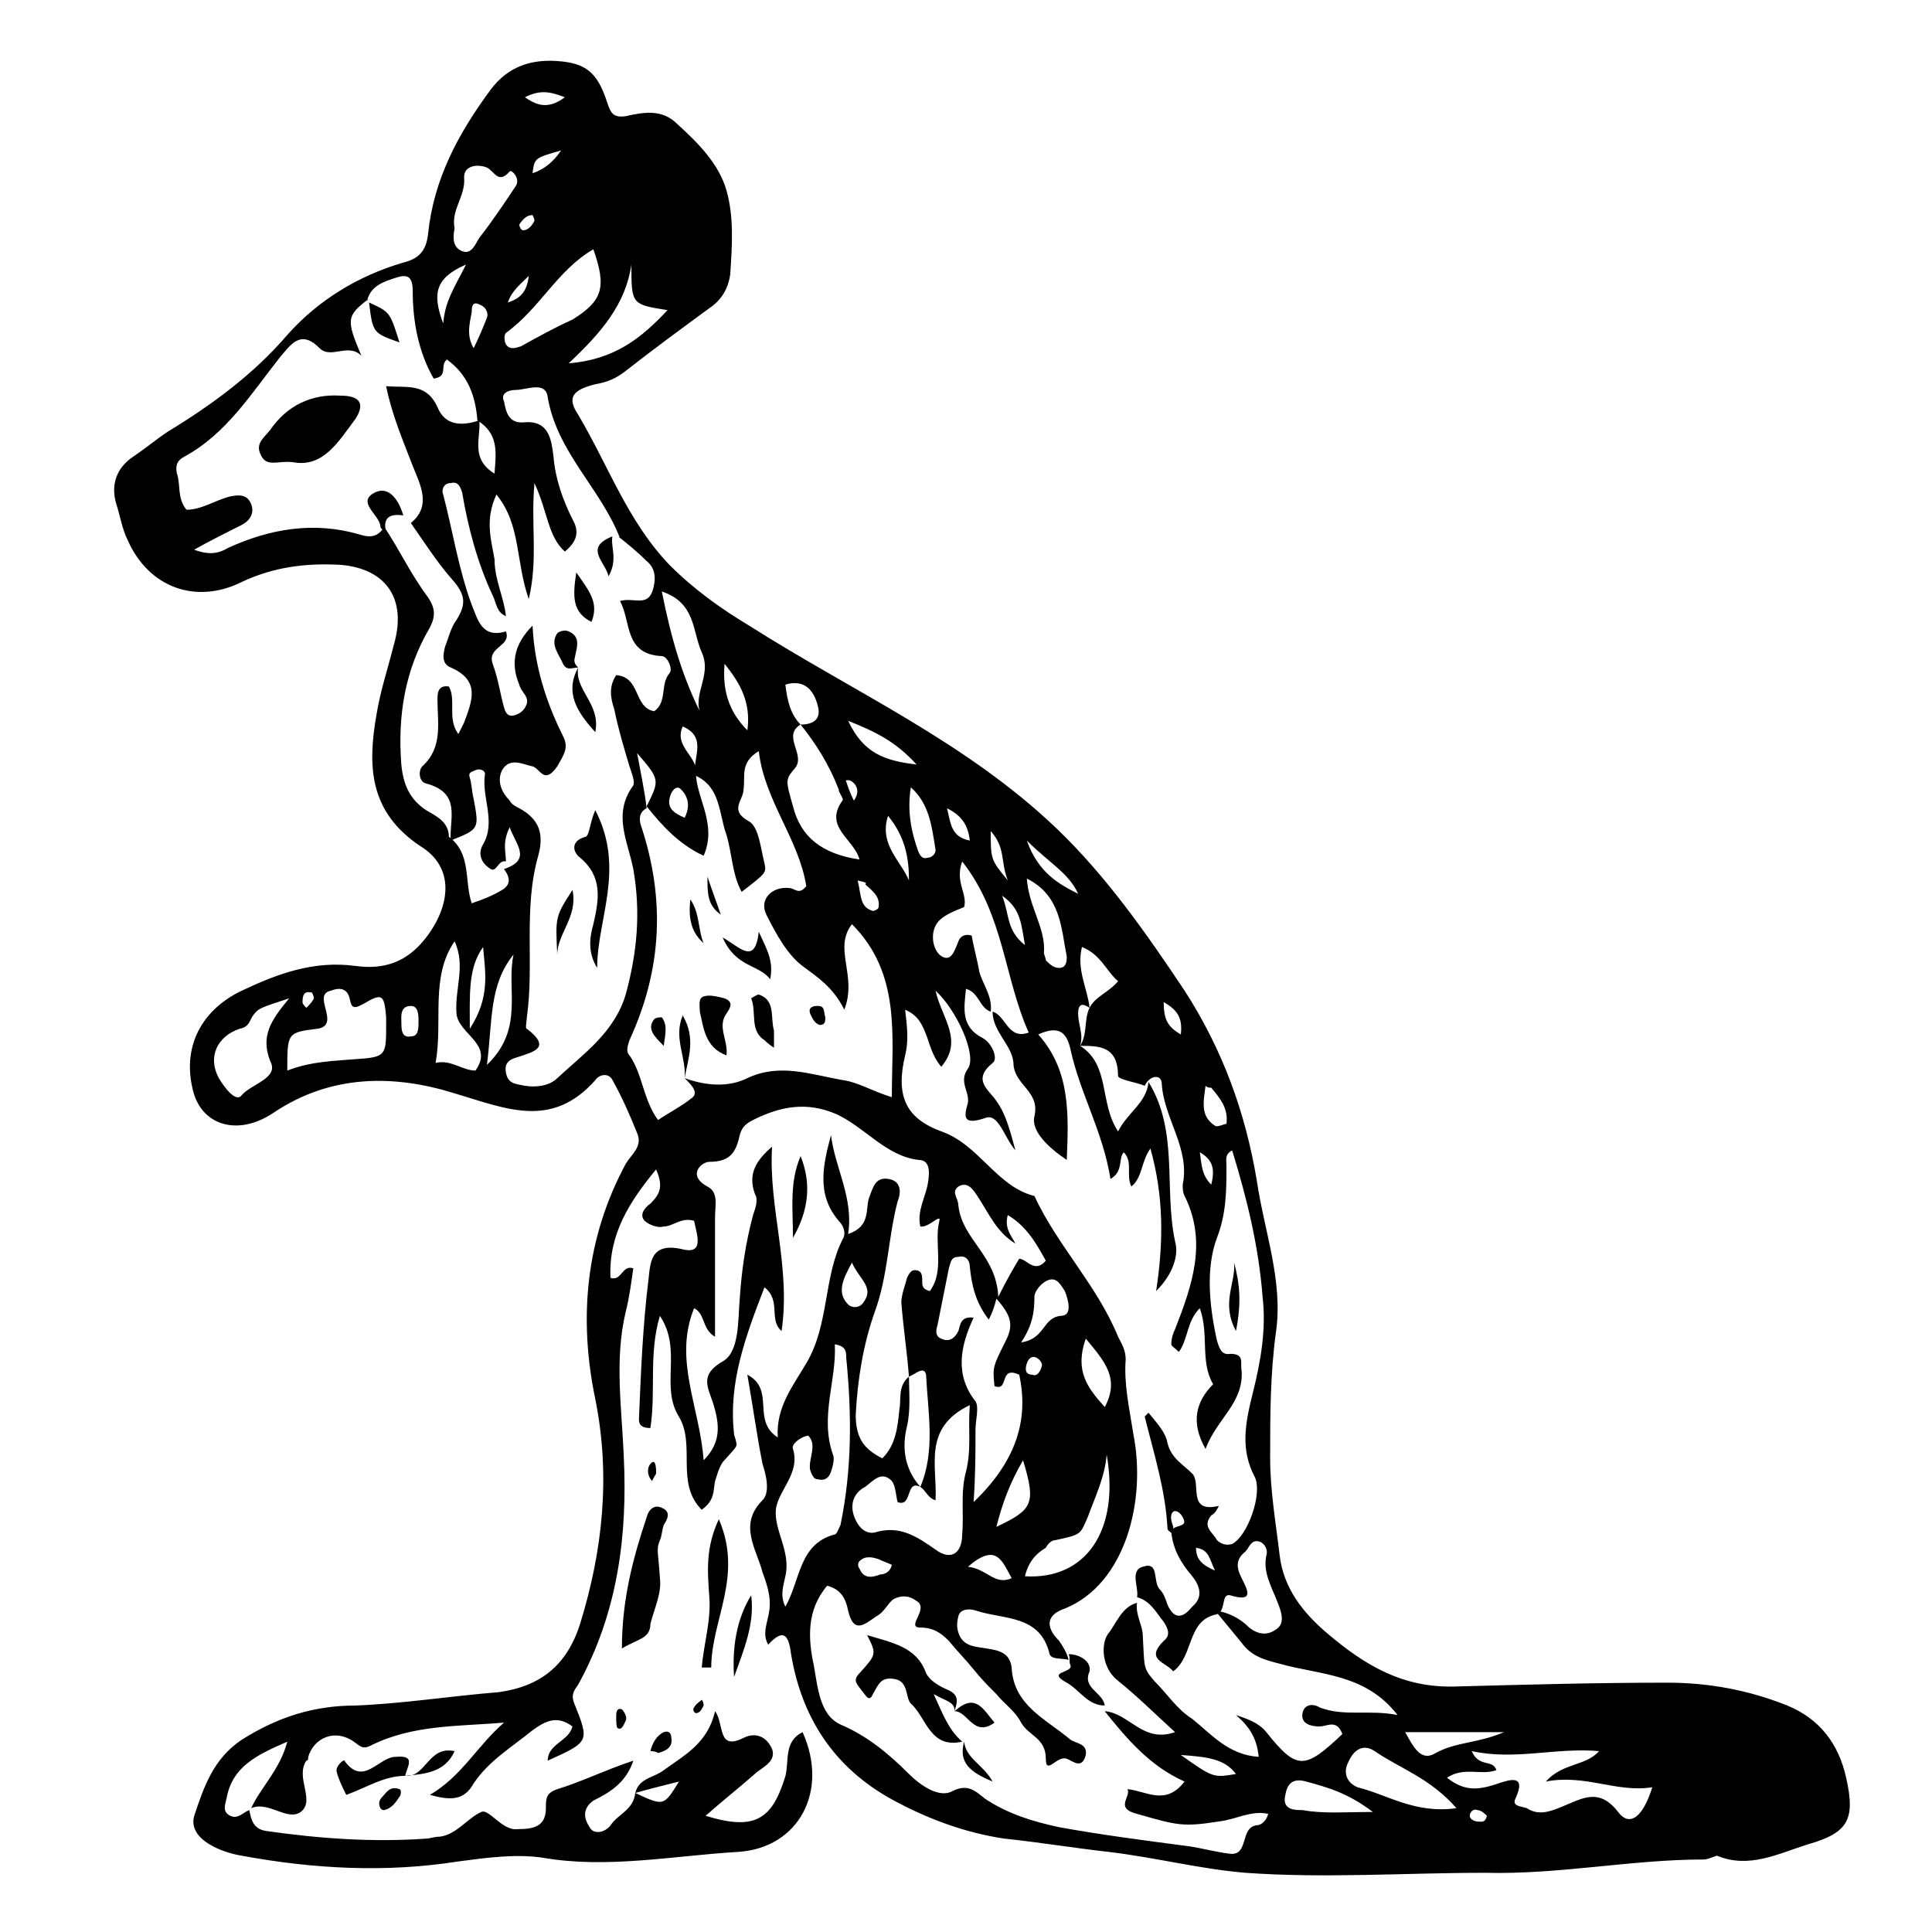 <?xml version="1.0" encoding="UTF-8"?>
<!-- Uploaded to: ICON Repo, www.svgrepo.com, Generator: ICON Repo Mixer Tools -->
<svg fill="#000000" width="800px" height="800px" version="1.1" viewBox="144 144 512 512" xmlns="http://www.w3.org/2000/svg">
 <g>
  <path d="m384.88 508.82c-0.504-6.551-1.512-13.098-2.016-19.648 0-2.016 1.008-4.535 1.512-6.551 0.504-1.008 1.008-2.016 2.016-2.016 2.016 0 2.016 1.512 2.016 3.023 0 1.008 0 2.016 2.016 2.519 4.031-5.543 1.008-12.594 2.519-18.641 0.504-2.016-3.023 2.016-5.039 1.512-1.008-4.031 1.512-8.062 2.016-11.586 0.504-3.023 0.504-6.047-2.519-6.047-8.566-1.008-14.105-8.566-21.664-12.09-8.062-3.527-15.113-2.016-22.168 1.512-2.016 1.008-3.023 2.016-3.527 4.031-1.008 4.535-2.519 7.055-8.062 7.055-2.016 0-6.047 3.527-0.504 6.551 3.023 1.512 2.016 5.039 2.016 8.062v31.738c-3.527-2.016-2.519-6.047-5.543-7.559-5.543 13.602 1.512 26.199 2.519 40.305 5.039-5.039 4.031-10.078 2.519-15.113-1.512-4.535-3.527-7.559 2.519-11.082 4.535-2.519 4.031-11.082 4.535-16.625 0.504-7.559 1.512-14.609 3.527-22.168 0.504-1.512 1.512-4.031 0.504-5.543-2.016-5.543 0.504-9.07 4.535-12.594-1.008 16.121 5.039 31.738 2.519 48.871-3.527-3.023 0-8.062-4.535-11.586-5.039 13.098-9.574 25.191-8.062 38.793 0 0.504 0.504 1.512 0.504 2.016 0.504 1.512 0 1.512-3.527 5.543-1.008 1.512-1.512 3.527-2.016 5.039-0.504 2.519 0 5.039-3.527 7.559-7.055-7.055-1.512-17.129-6.047-24.688-5.039-8.062 1.008-17.633-5.039-26.703-3.023 10.078-1.008 20.152-2.519 29.727-3.023 0-3.023-1.512-3.023-2.519 0.504-12.09 1.008-24.688 2.519-36.777 0.504-4.535 0.504-10.078 9.07-8.062 6.047 1.512 3.527-4.535 3.023-7.559-3.527-1.008-5.543 1.512-8.062 1.512-1.512 0.504-4.031-0.504-5.039-1.512-1.512-1.512 0-3.527 1.512-4.535 2.519-2.519 3.527-4.535 1.512-9.07-7.055 8.566-12.594 17.129-12.09 28.719 3.023 1.008 3.023-3.527 6.047-2.519-0.504 3.527-1.008 7.559-2.016 11.586-3.023 12.594-1.008 25.695-0.504 38.289 1.008 20.656-1.512 41.312-12.09 60.457-1.008 1.512-2.016 2.519-1.008 5.039 4.031 10.078 4.031 10.078-7.055 15.113 0-4.535 5.543-5.039 6.551-9.07-4.031-3.023-7.055-1.512-10.578 1.008-5.543 4.535-11.586 8.062-15.617 14.105-2.519 4.535-6.047 4.535-11.586 3.023 8.566-5.039 12.594-13.098 19.648-19.145-12.09 1.008-24.184 0.504-35.266 6.047-2.016 1.008-2.519 0.504-4.535-1.008-5.039-3.527-10.578-1.008-12.09 4.031 0 0.504 0 1.008-0.504 1.008-3.023 4.535 2.519 10.578-1.512 13.602-3.527 2.519-8.566-3.023-13.098-1.008 2.519-5.543 7.559-10.078 9.574-17.633-8.062 3.527-14.609 6.551-16.121 15.113-0.504 2.016-1.008 3.527 1.008 4.535 2.016 1.008 3.527-1.008 5.039-1.512 0.504 2.519 1.008 5.039 4.535 5.543 14.105 2.016 28.215 3.023 42.32 2.016 1.008 0 2.016-0.504 3.527-0.504 4.535-0.504 7.559-5.039 11.082-6.551 2.016-1.008 5.543 5.039 9.574 4.535 4.031 0 7.559-0.504 7.559-5.543 0-2.519 0-4.031 3.023-5.039 6.551-2.016 12.594-5.039 20.152-7.559-2.016 6.047-6.551 8.566-10.578 10.578-3.527 2.519-2.016 5.543-1.008 7.055 1.008 2.016 4.031 1.512 5.543-0.504 2.016-3.023 6.047-4.031 6.551-8.566 7.559 3.527 7.559 3.527 11.586-3.023-4.031 1.008-8.062 2.016-11.586 3.023 1.008-4.031 5.039-4.031 7.559-6.047 5.543-4.031 11.586-7.055 13.602-15.617 2.519 3.527 0.504 10.578 7.559 7.055 3.023-1.512 6.047-0.504 7.559 3.023 1.008 3.023-2.016 4.535-4.031 6.047-4.535 4.031-9.07 7.559-13.602 11.586 13.098 4.031 17.633 1.008 21.16-10.578 1.008-4.031-0.504-9.07 4.535-11.586 7.055 15.617-1.008 30.73-17.129 31.738-17.129 1.008-34.762 4.535-51.891 1.512-7.055-1.008-14.609 0-22.168 1.008-19.145 3.023-38.289 2.016-57.434-1.512-3.023-0.504-6.047-1.512-8.566-3.023-2.519-1.512-5.039-4.031-4.031-7.559 2.519-7.559 5.039-15.113 12.594-20.152 9.574-6.047 19.145-9.07 30.23-9.07 12.594-0.504 25.191-2.519 37.785-3.527 11.082-1.512 18.137-7.055 21.664-18.137 6.047-19.648 8.062-39.297 4.031-59.449-4.535-21.664-2.519-42.824 8.062-62.473 1.512-2.519 4.535-4.535 3.023-8.062-2.016-5.039-4.031-9.574-6.551-14.105-1.008-2.016-3.527-1.512-4.535 0-11.586 13.098-23.68 7.559-37.281 3.527-16.121-5.039-32.746-5.039-47.863 5.039-9.574 6.551-19.648 3.527-21.664-6.551-2.519-11.082 2.519-20.656 13.098-25.695 9.574-4.535 19.145-8.062 30.23-6.551 7.559 1.008 13.602-1.008 18.641-7.559 6.551-8.566 7.559-18.641-1.512-24.184-13.602-9.07-14.105-21.16-11.586-35.266 1.008-6.047 3.023-12.09 4.535-18.137 3.527-12.09-2.016-20.152-14.105-21.16-9.07-0.504-17.633 0.504-26.199 4.535-12.09 6.047-24.688 1.512-30.23-11.082-1.512-3.023-2.016-6.551-3.023-9.574-1.512-5.039 0-9.574 4.535-12.594 3.023-2.016 6.047-4.535 9.07-6.551 11.586-7.055 22.672-15.113 31.738-25.695 8.062-9.07 18.641-15.617 30.73-19.145 4.031-1.008 6.047-3.023 6.551-7.559 1.492-14.605 8.039-26.699 16.605-38.285 4.535-6.047 10.578-8.062 17.633-7.559 7.559 0.504 10.578 3.023 13.098 10.578 1.008 3.023 1.512 4.535 5.039 4.031 4.535-1.008 9.574-2.016 13.602 2.016 5.543 5.039 11.082 10.578 13.098 17.633 2.016 7.055 1.512 14.609 1.008 22.168-0.504 4.031-2.519 7.055-5.543 9.07-7.559 5.543-15.113 11.082-22.168 16.625-2.519 2.016-5.039 3.023-8.062 3.527-6.047 1.512-7.559 3.527-4.535 8.062 8.062 13.602 13.098 28.215 24.184 39.801 6.551 6.551 13.602 11.586 21.16 16.121 27.711 17.633 57.434 30.73 81.617 53.906 13.098 12.594 23.68 27.711 33.754 42.824 10.078 15.617 16.121 32.242 19.145 50.383 2.016 13.602 7.055 26.703 5.039 40.305-1.512 11.082-1.512 22.168-1.512 33.25 0 8.566 1.512 17.129 2.519 25.695 1.008 8.566 6.047 15.113 12.594 20.656 10.078 8.566 20.152 14.609 34.258 14.105 18.641-0.504 37.281-1.008 55.922-1.008 11.082 0 21.664 2.016 31.738 6.047 8.566 3.527 13.602 10.078 15.617 19.145 2.519 11.082 0.504 14.609-10.078 17.633-8.062 2.519-15.617 6.551-24.184 3.023-1.496 0.504-2.504 1.008-3.512 1.008-19.145 0-38.289 4.031-57.938 3.527-21.16 0-42.32 1.512-63.48 0-12.09-1.008-23.68-4.031-36.273-5.543-9.07-1.008-18.137-2.519-27.711-3.527-10.078-1.512-19.648-5.039-28.215-9.574-15.617-8.062-25.191-21.16-28.215-39.297-0.504-4.031-1.512-7.559-6.047-2.519-1.512-2.519-0.504-5.039 0-7.559 1.008-4.031 0-7.559-1.512-11.586-1.512-6.047-6.551-12.594 0-19.145 2.016-2.016 1.008-6.551 0-9.574-1.512-7.559-2.519-15.113-4.031-23.68 7.559 4.031 1.008 12.09 8.062 16.625-0.504-8.062 4.031-13.602 7.559-19.648 6.047-10.078 4.535-22.672 9.574-32.746 1.008-1.512 0.504-3.527-1.008-5.039-6.047-7.055-4.031-15.113-2.016-22.672 1.008 8.566 6.047 16.625 4.535 26.199 6.047-2.016 4.535-6.551 5.543-9.574 1.008-2.519 1.512-5.543 5.039-5.039 3.527 0.504 3.527 3.527 2.519 6.047-2.519 9.574-2.519 19.648-6.047 29.223-3.023 8.566-4.535 17.633-5.039 27.207 0 6.047 2.016 9.07 7.055 11.586 3.527-3.527 4.031-8.062 4.535-13.098 0.5-2.516-0.504-6.043 2.516-8.562 0 4.031 0.504 8.566-0.504 13.098-1.512 6.047-0.504 11.586 3.527 16.121-4.031-2.016-2.016 5.543-6.047 4.031-0.504-2.016-0.504-5.039-2.016-6.047-2.519-2.016-4.535 0.504-6.551 2.016-3.023 1.512-4.031 4.535-3.023 7.559 1.008 3.023 3.023 5.039 5.543 4.535 6.551-2.016 11.082 1.008 16.121 4.535 4.031 3.023 7.055 1.008 7.055-4.031 0.504-5.543-0.504-11.082 1.008-16.625 1.512-6.047 0.504-11.082 1.008-17.633-12.594 6.047-8.566 16.121-9.07 25.191-2.016-0.504-2.519-2.519-4.031-3.527 4.031-9.574 2.016-19.648 1.512-29.727-0.5-2.519-3.019 0-4.531 0.504zm47.863-97.738c1.512-3.023 5.039-4.031 7.559-7.055-3.023-2.519-4.535-7.055-9.574-9.07-1.512 6.051 1.512 11.086 2.016 16.125-1.512-1.008-3.023-1.512-3.023 1.512s1.512 5.543 0.504 8.566c8.062 5.039 5.039 15.113 10.078 22.672 2.519-5.039 7.559-7.559 8.062-13.098 8.062 13.098 4.031 28.215 7.055 42.32 1.008 3.527-0.504 8.566-5.039 13.098 2.016-13.098 2.016-25.191-1.512-37.785-2.519 3.527-2.016 7.559-5.039 10.078-1.512-3.023 0.504-6.551-2.016-9.07-1.512 1.512 0 5.039-3.527 7.055-2.016-12.594-8.062-22.672-10.578-34.258-1.008-4.535-3.023-6.551-8.566-4.031 8.566 9.574 8.062 21.16 7.559 33.25-4.535-3.023-9.574-7.559-8.566-11.586 1.512-6.551-5.039-8.062-5.543-13.602 0-5.039-5.543-8.566-5.543-14.105 3.527 1.008 4.031 7.559 9.574 5.543-6.551-14.609-6.551-31.234-17.633-45.344-2.016 5.543 1.512 8.566 0.504 12.09-2.519 1.008-5.039 2.016-6.551 3.527-2.519 2.519-2.016 7.055 0 9.07 3.023 2.519 4.031-1.008 5.039-3.527 0.504-1.512 2.016-2.016 3.527-1.512 0.504 3.023 1.512 6.551 2.016 9.574 1.008 3.527 3.527 6.551 3.023 10.578-3.023-1.008-3.023-5.039-6.551-6.047-0.504 5.039-1.512 10.078 4.535 13.098 2.519 1.512 4.031 5.543 2.519 6.551-5.543 4.535-1.008 7.055 1.008 10.078 2.519 3.527 3.527 7.559 5.039 13.098-3.027-3.535-4.539-10.082-8.066-8.57-6.047 2.016-5.543-0.504-4.535-4.031 0.504-3.023-2.519-5.543 0-9.07s-3.023-15.617-8.566-20.656c1.512 7.055 7.559 13.098 1.512 20.152-2.519-3.023-3.023-6.047-4.031-8.566-1.008-2.519-2.016-5.039-5.543-6.551 0.504 4.535 1.008 8.062 0 12.09-2.519 10.578 0 16.625 9.574 20.152 10.078 3.527 14.609 14.609 24.688 17.129 6.047 13.098 16.625 23.68 22.168 37.281 1.008 2.016 2.016 3.527 2.016 6.047-0.504 6.551 1.008 13.098 2.016 19.648 3.527 17.633-2.016 39.801-18.137 46.352-4.535 1.512-5.543 4.535-1.512 8.566 1.008 1.512 2.016 3.023 2.519 5.039-1.512-0.504-4.535 0-5.039-1.512-2.519-10.578-12.09-9.07-19.648-11.586-1.512-0.504-4.031-0.504-4.535 1.512-0.504 2.016-0.504 3.527 0.504 5.543 1.512 2.519 4.031 2.519 7.055 3.023 3.023 0.504 6.047 1.008 6.551 5.039 0.504 10.078 9.07 13.602 15.617 19.145 1.512 1.008 4.535 1.008 4.031 4.031-1.008 4.031-3.527 1.512-5.039 1.008-2.519-1.008-5.543 4.535-5.543 0 0-5.543-4.535-6.047-6.551-9.574-1.512-3.023-4.535-5.039-6.551-7.559-2.016-2.016-4.031-4.031-6.047-6.551-2.016-2.519-4.535-5.039-6.551-7.559-2.016-2.016-4.031-3.527-7.559-3.527-4.031 0 2.519-5.039-1.008-7.055-2.016-1.512-4.031-1.512-6.047-0.504-1.512 1.008-2.519 3.527-4.535 4.535-3.023 2.016-6.047 5.039-7.559-1.512-0.504-2.519-1.512-5.543-5.543-6.551-5.543 6.551-5.039 14.105-3.527 21.16 1.008 5.543 1.512 13.098 7.055 15.617 7.055 3.023 12.594 7.559 18.137 13.098 3.023 3.023 8.062 6.551 11.586 4.535 4.031-2.016 6.047 0 8.566 2.016 6.047 4.031 12.594 6.047 19.648 7.559 11.082 2.016 22.672 3.527 34.258 5.039 3.527 0.504 7.055 1.512 11.082 2.016 5.039 0.504 2.519-7.055 7.055-7.559 1.008 0 2.519-1.008 3.023-3.023-4.535-1.008-8.566 1.512-13.098 2.016-9.574 1.512-11.082 1.008-21.664-2.016-6.047-1.512-1.512-4.535-2.519-6.551 5.039 0.504 10.078 4.535 15.113-2.016-9.07-4.031-15.113-11.082-21.16-18.641 6.551 0.504 10.078 8.566 18.641 5.543-5.543-5.039-10.078-9.574-15.113-13.602-4.535-3.527-4.535-10.078-2.519-12.594 2.016-2.519 3.527-7.055 7.559-8.062-0.504 3.023 1.512 6.047 1.512 8.566 0.504 8.566 0 8.566 3.023 12.09 3.527 3.527 6.047 7.559 10.078 10.078 5.039 4.031 9.574 9.574 17.633 10.078-0.504-5.039-2.519-8.062-6.047-11.082 3.023 1.008 6.047 2.016 8.062 4.535 8.062 10.078 10.078 10.078 20.152 0.504-1.5-4.031-4.019-2.016-6.035-2.016s-5.039-0.504-4.535-3.527c0.504-2.519 3.023-2.519 4.535-1.512 6.551 2.519 13.098 0.504 20.656 2.016-8.566-11.082-20.656-10.578-31.234-13.602-4.031-1.008-7.559-2.016-10.078-5.543-2.519-3.023-4.535-5.543-7.055-8.566 3.527 0.504 6.551 2.016 9.07 4.535 2.519 2.016 5.039 2.016 7.055 0.504 2.519-1.512 1.512-4.535 0.504-7.055-1.512-4.031-4.031-8.062-3.023-12.594 0.504-1.512-0.504-3.023-1.512-3.527-2.519-1.008-3.023 1.512-4.031 2.519-2.519 2.016-2.519 4.031-1.008 7.055 1.512 3.023 3.527 6.551-3.023 4.535-2.519-0.504-1.008 4.031-3.527 5.039-8.062 1.512-6.047 11.082-11.586 15.113-2.016-2.519-7.559-3.023-2.519-8.062 2.016-1.512 1.008-3.527 0-5.039-2.016-2.519-3.527-5.543-7.055-6.551 0.504-2.519-2.016-7.055 1.512-8.062 4.535-1.512 2.519 4.031 4.535 6.047 1.008 1.008 1.512 2.519 2.016 4.031 2.016 4.535 4.535 3.023 6.551 0.504 3.023-2.519 2.016-5.543 0-8.062-3.023-3.527-5.039-7.055-5.543-11.586 0-0.504 0-0.504 0.504-1.008 1.008-1.008 4.031-0.504 2.519-3.023-0.504-1.008-1.512-2.016-2.519-1.512-1.008 1.008-0.504 2.519 0 4.031v2.016c-0.504-0.504-1.512-1.008-1.512-1.512-0.504-10.078-3.527-19.648-6.047-29.727 0 0 0.504-0.504 1.008-1.008 2.016 2.519 4.535 5.039 5.039 8.062 1.008 4.031 4.031 5.543 6.551 8.062s-1.512 10.578 7.055 8.566c-0.504 1.008-1.008 2.016-2.016 2.519-2.519 3.023 0.504 4.535 1.512 6.551 1.008 1.008 2.519 1.512 4.031 1.008 4.031-2.016 8.062-13.098 6.047-17.633-4.031-7.559-2.519-14.609-0.504-22.672s3.527-16.625 2.519-25.191c-1.008-13.098-4.031-25.695-8.062-38.793-2.016 1.008-1.512 2.519-1.512 4.031 0 6.551 0 12.594-2.519 19.145-3.023 8.062-2.016 18.137 0 27.207 0.504 1.512 1.008 4.031 3.527 3.527 4.031 0 2.519 2.519 3.023 4.535 0.504 8.566-6.551 12.594-9.574 20.656-4.031-7.059-2.519-12.602 2.012-17.137-3.527-6.047-1.008-13.098-3.527-20.152-3.527 3.527-3.023 8.062-5.543 11.586-1.008-1.008-2.016-1.512-2.016-2.016 0-1.512 0.504-3.023 1.008-4.031 4.535-11.586 8.566-23.176 2.519-35.266-0.504-1.008-0.504-2.016-0.504-3.023 2.016-9.574-5.039-17.633-5.543-26.703 0-2.519-3.023-2.519-4.535 0.504-2.519-1.008-6.551-1.512-7.055-2.519 0.008-8.055-5.031-8.055-10.07-8.055 2.016-3.023 1.008-7.055 2.519-10.078zm-19.648 62.473c-5.039-3.023-7.055-8.062-10.078-12.594-1.008-1.512-2.519-4.031-5.039-2.519-2.016 1.512 0 3.023 0 5.039 1.008 9.07 10.078 13.098 10.578 24.184 2.519-5.039 4.031-7.559 5.543-10.078 2.016 0 4.031 4.031 7.055 0.504-2.519-4.535-5.039-9.07-10.078-12.09-1.004 3.523 1.012 5.539 2.019 7.555zm-135.02-101.27c-2.016-0.504-2.519 3.023-4.031 2.016-2.519-1.512-3.527-4.031-2.016-6.551 3.527-6.047-0.504-12.594 0.504-18.641 0-1.008-1.512-1.512-2.519-1.008-1.008 0.504-2.016 0.504-1.512 2.016 0.504 1.512 0.504 3.527 1.008 5.543 1.512 8.062 1.512 8.062-6.047 11.082-0.504-5.543 3.023-12.594-6.551-15.113-2.016-0.504-2.016-3.527-1.008-4.535 5.543-5.039 4.031-11.586 4.031-17.633 0-1.512 0-4.031 3.023-3.527 2.016 3.527-0.504 8.566 2.519 12.594 0.504-1.008 1.008-2.016 1.512-3.023 2.016-5.543 4.535-11.082-3.527-14.609-2.519-1.008-2.016-3.527-1.512-5.543 1.008-2.519 1.512-5.039 3.023-7.055 2.519-4.031 2.519-6.551-1.008-10.578-4.031-4.535-7.559-10.078-11.082-15.113 5.543-4.535 2.519-10.078 0.504-15.113-2.519-6.551-5.543-13.602-7.055-21.16 5.543 0.504 10.578-1.008 13.602 5.543 2.016 5.039 6.551 5.039 11.082 3.527 0.504 4.535-2.519 10.078 4.031 14.105 0.504-6.047 1.008-10.578-4.535-14.105-0.504-6.551-2.519-12.09-8.062-16.121-2.016 1.512 0.504 4.535-3.527 5.039-4.031-7.055-5.543-15.113-5.543-23.176 0-4.031-1.512-4.535-4.535-3.527-3.023 1.008-6.551 2.016-7.559 6.047l0.504-0.504c-6.047 4.535-6.047 5.543-2.016 15.113-3.527-3.527-8.062 1.008-11.082-2.016-5.039-5.039-7.559-1.008-10.578 2.519-7.559 9.574-14.105 20.152-25.191 26.199-2.016 1.008-2.519 2.519-2.016 4.535 1.008 3.023 0 6.551 2.519 9.574 4.031 0 7.559-2.519 11.586-3.527 2.519-0.504 4.535-0.504 5.543 2.016 1.008 2.519-0.504 4.535-2.519 5.543-4.031 2.016-8.062 4.031-12.594 6.551 4.031 1.512 6.551 1.008 9.07-0.504 11.082-5.039 22.672-7.055 34.762-3.527 3.023 1.008 5.039 0.504 6.551-2.016 4.031 6.047 7.055 12.594 11.586 18.641 2.016 3.023 2.016 5.039 0.504 8.062-6.551 11.082-8.566 23.176-7.559 36.273 0.504 5.039 2.016 9.07 6.551 12.09 2.519 1.512 6.047 3.023 6.047 7.055 6.047 4.535 4.031 11.586 6.047 17.633 3.023-1.008 5.543-2.016 8.062-3.527 2.519-1.512 2.016-3.527 0.504-5.543 7.559-2.519 3.023-6.551 1.512-11.082-2.012 4.023-1.004 6.543-1.004 9.062zm78.09-36.273c-5.039 3.023 1.512 8.062-1.512 11.586-2.519 3.023-2.519 3.023-0.504 10.078 2.016 8.062 7.559 12.594 17.633 14.105-1.512-5.543-9.574-8.566-4.535-15.617 0.504-0.504-1.008-2.016-1.008-3.023-2.519-6.551-6.043-12.09-10.074-17.129 3.527 0 5.543-1.512 4.535-5.039-1.008-4.031-3.527-7.055-8.566-5.543 0.504 4.535 1.512 8.062 4.031 10.582zm-30.734 93.707c5.543 2.016 11.586 2.519 16.625 0 8.566-4.031 16.625-1.008 25.191 0.504 4.031 0.504 8.062 3.023 13.098 4.535 0-16.121 2.519-32.746-10.578-45.848-5.039 6.551 1.512 13.602-2.016 22.672-3.023-6.047-7.055-8.566-11.082-11.586-4.031-3.023-7.055-8.566-9.574-13.602-2.016-4.031 1.512-7.559 6.047-7.055 1.512 0 2.519 2.016 4.535-0.504-2.016-12.594-11.082-22.672-12.594-35.77-5.039 3.023-3.527 6.551-4.031 10.078 0 3.023-4.031 5.543 1.512 8.566 2.519 1.512 3.023 7.055 4.031 11.082 0.504 2.519 0.504 2.519-6.047 7.559-2.519-4.535-2.519-10.078-4.031-15.113-2.016-5.543-1.512-12.594-8.062-15.617-1.512-4.031 3.527-10.078-3.527-13.098-2.519 5.543 4.535 8.062 3.527 13.098 0.504 6.551 5.543 13.098 2.016 21.16-6.551-3.023-11.082-8.062-15.113-13.098 3.527-7.055 3.527-7.055-2.519-14.105 1.008 5.543 2.016 10.078 2.519 14.609-2.016 1.008-2.016 3.023-1.512 4.535 6.551 19.648 5.543 38.289-3.023 56.93-0.504 1.512-1.008 3.023 0 4.031 3.527 5.039 3.527 11.586 7.559 17.129 3.023-2.016 6.047-3.527 8.566-5.543 2.516-1.52 0.5-3.535-1.516-5.551zm-47.355-122.43c-2.519-1.008-2.519-3.527-3.527-5.543-4.031-8.566-6.551-18.137-8.062-27.207-0.504-1.512-1.008-3.023-3.023-2.519-2.016 0-2.519 2.016-2.016 3.023 2.519 9.574 4.031 19.648 7.559 29.223 1.512 3.527 2.519 9.07 9.07 7.055 1.512 4.031-5.039 4.031-3.527 8.566 1.512 4.031 2.016 8.062 3.023 11.586 0.504 2.016 1.512 2.519 3.023 2.016 1.512-0.504 2.519-1.512 3.023-3.023 0.504-2.016-1.512-3.023-2.016-5.039-2.519-6.047-1.008-11.082 3.527-15.617 0.504 10.578 3.527 20.152 8.062 29.223 1.512 3.023 0.504 4.535-1.512 8.062-3.527 5.039-4.535 0.504-6.551 0-2.519-0.504-6.047-2.519-8.062 1.008-1.512 3.023 0 6.047 2.016 8.062 0.504 1.008 1.512 1.512 2.519 2.016 5.543 3.023 6.551 7.055 5.039 12.594-4.031 14.105-1.008 28.719-3.023 42.824 0 1.008-0.504 3.023 0 3.023 6.551 5.039 2.016 6.047-2.519 7.559-2.016 0.504-3.527 1.512-3.023 4.031 0.504 3.023 2.519 3.023 5.039 3.527 3.023 0.504 6.551 0 8.566-2.016 7.055-6.551 15.113-12.09 18.137-22.168 3.023-11.082 4.031-21.664 2.016-33.25-1.512-7.559-5.543-14.609 0-22.168 0.504-1.008-0.504-3.527-1.008-5.039-1.512-5.039-3.023-10.078-4.031-15.113-1.008-3.023-1.512-6.047 0.504-9.07 6.551 0.504 4.535 8.566 10.078 9.574 3.527-2.519 1.512-7.055 4.031-10.078 1.008-1.008-0.504-4.535-2.016-4.535-10.078-0.504-8.062-9.07-11.082-14.609 3.527-1.008 7.055 1.512 8.566-2.519 1.008-3.023 1.008-6.047-1.512-8.062-2.519-2.519-5.039-4.535-7.559-6.551l0.504 0.504c-5.039-13.098-16.625-22.672-19.145-37.281-0.504-4.535-5.543-2.016-8.566-2.016-2.016 0-4.031 1.008-3.023 3.023 0.504 2.519 1.008 6.047 5.543 5.543 6.551-0.504 7.055 5.039 7.559 9.07 0.504 6.047 2.519 11.586 5.039 16.625 2.016 3.527 1.008 6.047-2.016 8.566-4.535-4.031-4.535-10.578-8.062-18.137-1.008 11.082 1.008 20.152-1.512 30.73-3.527-10.078-2.016-19.648-8.566-27.711-3.023 6.551-1.512 11.586-0.504 17.129-0.004 5.539 2.516 10.07 3.019 15.109zm123.94 234.78c11.586-11.082 14.609-22.168 12.09-33.754-5.543-2.519-2.519 4.535-6.551 3.023-0.504-5.039-0.504-5.039 3.023-12.09 2.016-4.031 1.512-6.551-2.519-11.082-0.504 2.016-1.008 3.527-2.016 5.543-3.527-4.535-4.535-9.07-5.039-14.105 0-1.512-1.008-3.023-3.023-2.519-2.016 0-2.016 1.512-2.519 3.023-1.008 5.039-2.016 10.078-3.023 15.113-0.504 1.512-0.504 3.023 1.008 3.527 2.016 1.008 3.527 0 4.535-2.016 0.504-1.512 0.504-4.031 4.031-3.527-3.527 7.559-5.039 15.113 0.504 22.168 1.008 1.512 0 5.039 0 7.559 0 6.539 0 11.578-0.5 19.137zm-36.781-41.816c0.504 9.574-4.031 19.145-0.504 29.223 0.504 1.008 0 3.023-0.504 4.535-0.504 1.512-1.512 2.519-3.527 2.016-1.008 0-1.512-1.008-2.016-2.519-0.504-3.023 2.016-6.551-0.504-9.07-2.519 0.504-4.535 2.519-4.031 3.527 2.016 6.551-4.031 11.082-4.535 16.121-0.504 5.543 4.031 11.082 2.519 17.633-0.504 2.519-1.512 5.039 0 8.062 4.031-7.055 3.527-16.625 13.098-19.145 0.504 0 1.008-1.512 1.512-2.519 3.023-14.609 3.023-29.223 1.512-44.336 0.004-1.512 0.004-3.023-3.019-3.527zm168.78 107.81c2.016 4.535 5.543 2.016 6.551 5.039-4.031 1.512-8.566-1.008-13.098 2.016 5.039 4.031 9.07 3.023 13.602 1.512 3.023-1.008 7.559-2.519 4.535 4.031-1.008 2.016 1.512 2.016 3.023 2.519 3.023 2.016 6.047 1.008 9.574-0.504 5.039-2.016 9.574-5.039 14.609 1.512 3.023 4.031 6.551 1.512 9.07-6.551-9.574 1.512-17.633-3.527-28.215-1.512 4.535-5.039 10.578-4.031 14.105-8.062-11.59-1.008-22.172 2.519-33.758 0zm-313.88-180.36c6.551-2.519 12.594-2.519 18.137-3.023 8.062-0.504 8.062-1.008 8.062-9.07v-2.016c-0.504-6.047-1.008-6.551-6.047-3.527-2.016 1.008-3.023 1.512-3.527-1.008-0.504-3.023-2.519-3.527-5.039-2.519-2.519 0.504-2.016 2.519-1.512 4.535 0.504 2.016 1.512 5.039-2.016 5.543-8.059 1.012-8.059 1.012-8.059 11.086zm81.113-217.64c-9.574 5.543-14.105 15.617-23.176 22.168-0.504 0.504-0.504 2.016 0 3.023 1.008 1.512 2.519 1.008 4.031 0.504 4.535-2.519 9.07-5.039 13.602-7.055 8.062-5.039 9.07-8.566 5.543-18.641zm-80.609 198.5c-7.559 2.519-8.062 2.519-9.574 4.535-1.008 1.512-1.008 3.023-3.527 3.527-6.047 2.016-8.566 7.559-5.543 13.098 1.512 2.519 4.535 6.551 6.047 4.535 2.519-3.023 10.078-4.535 7.559-9.07-2.516-6.547 0.004-10.578 5.039-16.625zm43.832-15.113c-6.551 9.574-3.023 21.16-5.039 32.242 4.031-1.008 7.055 2.016 10.578 2.016 5.039-7.055-4.535-9.574-5.039-15.113-0.5-6.551 2.523-12.594-0.5-19.145zm265.51 229.74c-7.055-8.062-15.113-10.578-21.664-15.113-3.023-2.016-5.543-0.504-7.055 3.023-1.512 3.023 0 5.543 2.519 6.551 8.062 2.012 15.117 7.051 26.199 5.539zm-265.51-418.67c-0.504 2.519-0.504 5.039 2.016 6.047 2.519 1.008 3.527-2.016 4.535-3.527 3.527-4.535 6.551-9.07 9.574-13.602 1.512-2.016-1.008-4.535-1.512-4.031-3.023 3.527-4.031 0-6.047-1.008-2.519-1.008-6.047-0.504-6.047 2.519 0.504 5.039-3.527 8.562-2.519 13.602zm46.855 9.574c-1.512 10.578-8.062 18.137-16.625 26.199 12.09-1.008 19.145-6.551 26.199-14.105-9.574-1.516-9.574-1.516-9.574-12.094zm104.29 347.63c16.121 1.008 25.191-12.09 21.664-32.242-0.504 6.047-3.023 11.082-5.039 16.625-2.016 4.535-1.512 4.535-8.566 6.047-1.008 0-2.016 1.008-2.519 2.016-2.516 1.508-4.531 3.523-5.539 7.555zm-85.145-227.22c-4.031-5.543 2.519-11.082-0.504-17.633-2.519-5.543-1.512-13.098-10.578-16.121 2.516 12.594 5.539 23.172 11.082 33.754zm-50.379 62.473c-6.551 8.062-5.543 17.633-7.055 29.223 10.074-9.574 5.039-20.156 7.055-29.223zm227.72 227.22c-6.551-5.039-12.09-6.551-17.633-8.062-3.527-1.008-5.039 0.504-5.543 3.527-1.008 4.031 2.519 4.031 4.535 4.031 5.543 1.008 11.086 0.504 18.641 0.504zm-91.691-247.37c0.504 7.559 5.039 13.098 4.535 19.648 0 0.504 0.504 1.512 0.504 2.016 1.008 1.008 2.016 2.016 3.527 2.016 2.016 0 2.016-2.016 2.016-3.023-1.516-7.559-1.516-16.121-10.582-20.656zm15.617 121.92c-3.023 8.566 0.504 13.098 5.039 18.137 4.031-7.559 0-12.094-5.039-18.137zm-17.129 1.008c6.551-1.008 5.543-6.551 10.578-7.055 3.023 0 2.016-4.031 1.008-6.551-1.008-1.512-2.016-3.527-4.031-3.023-2.016 0.504-4.031 3.023-4.031 4.535 0.004 4.031-0.5 7.559-3.523 12.094zm127.97 103.28h-26.199c2.016 3.527 4.031 8.062 8.062 5.543 5.539-3.023 11.082-2.523 18.137-5.543zm-157.19-250.39c-1.008 6.047 0 11.586 2.016 17.129 0.504 1.008 1.008 2.016 2.519 1.512 1.008 0 2.016-1.008 2.016-2.016-1.008-6.047-1.512-12.09-6.551-16.625zm29.727 178.35c-3.527 6.047-5.543 11.586-7.055 17.633 9.574-4.531 10.582-6.043 7.055-17.633zm-79.098-211.09c-0.504 6.047 0.504 12.09 6.047 17.633 1.004-7.559-2.016-12.598-6.047-17.633zm-67.512 96.73c5.543-8.566 4.031-15.113 3.527-21.664-4.031 5.543-3.527 12.594-3.527 21.664zm100.26-81.617c4.031 8.566 9.574 10.578 18.137 11.586-5.539-6.043-10.578-8.562-18.137-11.586zm16.121 42.32c0-6.047-1.008-11.586-5.543-17.129-2.516 7.555 3.527 12.09 5.543 17.129zm-15.113 101.27c-2.519 4.535-4.031 8.062-1.008 11.082 1.008 1.008 3.023 1.008 4.031-0.504 3.023-4.031-1.008-6.043-3.023-10.578zm46.352-111.85c3.023 8.566 8.566 11.586 13.602 14.105-2.519-5.539-7.555-8.059-13.602-14.105zm40.809 242.33c8.566 6.047 8.566 6.047 14.609 5.039-3.023-4.031-7.559-4.535-14.609-5.039zm6.547-177.34c-0.504 4.031-1.512 8.062 2.519 10.578 0.504 0.504 2.519-0.504 3.023-0.504 0.504-4.031-1.512-6.551-4.031-9.574-0.504 0.004-1.008 0.004-1.512-0.5zm-83.125 126.96c-1.008-0.504-2.519-1.008-3.527-1.512-1.512-0.504-3.527-1.008-5.039 0.504-0.504 0.504-0.504 1.512 0 2.016 1.008 2.519 3.023 2.519 5.543 1.512 1.008 0 2.519-0.504 3.023-2.519zm-110.84-322.44c1.512-3.023 2.519-5.543 3.527-8.062 0.504-1.512-0.504-3.023-2.016-3.527-2.016-1.008-2.016 1.008-2.016 2.016-0.504 3.023-1.512 6.047 0.504 9.574zm-2.016-22.168c-8.062 3.527-9.07 7.559-6.047 15.617 0.504-6.047 3.023-9.574 6.047-15.617zm133.01 345.11c5.039 0.504 7.055 5.039 11.586 3.023-2.519-4.535-4.031-9.574-11.586-3.023zm-145.6-144.59c0-1.512 0-4.031-2.016-4.031-3.023 0-2.519 3.023-2.519 4.535s0 4.031 2.519 3.527c2.016 0 2.016-2.016 2.016-4.031zm70.531-53.906c1.512-3.023 1.008-5.543-1.008-7.559-1.008-1.008-2.016 0-2.519 1.008-1.508 3.527 0 5.039 3.527 6.551zm81.113 3.523c0 7.559 0 7.559 4.535 13.098-2.016-5.035-0.504-8.562-4.535-13.098zm3.023 17.133c2.016 5.039 1.008 9.07 6.047 13.098-1.008-5.543-1.008-9.574-6.047-13.098zm-38.289-4.031c1.008 4.031 0.504 7.055 4.031 8.062 0.504 0 1.512-0.504 1.512-1.008 0.504-3.023-2.016-4.535-3.527-6.047 0.504-0.504 0-0.504-2.016-1.008zm23.68-19.145c1.008 4.031 1.008 7.559 6.047 8.566-0.504-4.035-2.016-6.551-6.047-8.566zm-111.85-188.43c3.527 2.519 6.551 3.023 10.578 0-4.027-1.512-6.547-2.016-10.578 0zm9.574 14.105c-7.055 2.016-7.055 2.016-7.559 6.047 3.023-1.008 5.543-3.023 7.559-6.047zm164.24 234.27c0.504-4.535-1.008-6.551-4.535-8.566 0 4.535 1.008 6.551 4.535 8.566zm-178.35-193.97c3.023-1.008 5.039-2.519 5.543-7.055-2.523 2.519-4.535 4.031-5.543 7.055zm186.41 233.77c1.008-4.031 0.504-6.551-3.023-8.566 0.508 3.527 0.508 6.047 3.023 8.566zm-94.715-101.77c1.512-2.016 1.008-4.031-0.504-5.039-0.504-0.504-2.016-0.504-1.512 0 0.504 1.512 1.008 3.023 2.016 5.039zm-145.1 54.914c1.008-1.008 1.512-1.512 2.016-2.519 0-0.504-0.504-1.512-0.504-1.512-2.016-0.504-2.519 0.504-2.519 2.519 0 0.504 0.504 1.008 1.008 1.512zm194.98 94.715c0-0.504-0.504-1.512-1.512-2.016s-2.016 0-2.519 1.512-0.504 3.023 1.512 3.023c1.008 0.504 2.016-0.504 2.519-2.519zm-134.52-303.29c0-0.504-0.504-1.512-0.504-1.512-1.512 0-2.519 1.008-3.527 2.519 0 0.504 0.504 1.512 1.008 1.512 1.512 0 2.519-1.512 3.023-2.519zm180.36 357.71c-1.512-3.023-1.512-5.543-5.039-6.047 0.004 3.023 1.516 4.535 5.039 6.047zm72.047 64.992c-0.504-0.504-1.512-1.512-2.519-1.512-1.008-0.504-2.016 0.504-2.016 1.512s1.512 1.512 2.016 1.512c1.008-0.004 2.016 0.5 2.519-1.512z"/>
  <path d="m308.81 580.87c0-13.098 3.023-24.184 6.551-34.762 0.504-2.016 2.016-3.527 4.031-2.519 2.519 1.008 1.512 3.023 0.504 4.535-0.504 1.512-0.504 3.023-1.008 4.031-1.008 2.519-0.504 2.519 0 10.078 0.504 4.031-1.512 8.062-2.519 12.09 0 4.027-3.527 4.027-7.559 6.547z"/>
  <path d="m334.5 546.61c6.551 15.113-2.016 26.703-2.016 39.297h-2.519c0.504-6.047 2.519-12.594 2.016-18.641-0.504-7.051-1.008-13.098 2.519-20.656z"/>
  <path d="m251.38 614.62c-5.543 0-10.078 3.023-15.617 5.039-1.008-2.016-2.016-4.031-2.519-6.047-0.504-1.512 2.016-3.527 2.016-3.023 5.039 7.055 9.07-1.008 13.602-1.008 5.543-0.504 3.023 2.519 2.519 5.039z"/>
  <path d="m354.15 472.04c0-7.559-1.008-14.609 2.016-21.664 3.023 7.559 2.016 14.609-2.016 21.664z"/>
  <path d="m343.07 566.76c1.008 7.559-2.016 14.609-4.535 21.664-0.5-7.555 0.508-15.113 4.535-21.664z"/>
  <path d="m251.38 614.62c5.543 0.504 6.047-8.062 13.098-6.551-2.519 5.543-7.555 6.047-13.098 6.551z"/>
  <path d="m318.38 608.57c-0.504-0.504-2.016-0.504-2.016-0.504 0.504-2.016 1.512-4.031 3.527-5.039 1.512-0.504 2.016 0.504 2.016 1.512 0.5 2.519-1.512 3.527-3.527 4.031z"/>
  <path d="m330.47 595.98c-0.504 1.008-1.008 2.016-2.016 2.016-0.504 0-1.008-1.008-0.504-1.512 0.504-1.008 1.512-1.512 2.016-2.016 0 0 0.504 0.504 0.504 1.512z"/>
  <path d="m309.82 600.01c-0.504 1.008-1.008 2.519-2.016 2.016-0.504 0-0.504-2.016-0.504-3.023 0-1.008 0-2.519 1.512-2.016 0.504 0.504 1.512 2.016 1.008 3.023z"/>
  <path d="m316.87 536.53c-1.512-1.512-1.512-4.031 0-5.039 1.008-0.504 1.008 2.016 1.008 3.023-0.504 1.008-1.008 1.512-1.008 2.016z"/>
  <path d="m244.82 623.19c-0.504-1.008-0.504-2.016 0.504-3.023 1.008-1.008 2.016-3.023 4.535-2.016 0.504 0 0.504 1.512 0 2.016-1.008 1.512-2.016 3.023-4.031 3.527-0.504 0-0.504 0-1.008-0.504z"/>
  <path d="m436.78 595.98c-4.535 0-6.551-4.031-10.078-6.047-5.543-3.023 1.512-2.519 1.008-4.535-0.504-1.008 0-2.016-0.504-3.023 3.023 0 6.047 2.016 5.543 4.535-2.016 4.535 3.527 5.543 4.031 9.07z"/>
  <path d="m471.54 496.73c-4.031-7.559 0-12.594-0.504-18.137 1.512 5.539 2.016 10.578 0.504 18.137z"/>
  <path d="m301.75 358.69c8.062 15.617 0.504 28.719 0.504 41.816-2.519-4.031-2.016-8.062-1.008-11.586 1.512-6.551 2.519-12.594-3.527-17.633-2.016-1.512-2.519-4.535 1.512-5.543 1.012-0.508 1.012-3.531 2.519-7.055z"/>
  <path d="m295.71 379.85c1.512 7.055-4.031 11.586-4.031 17.129-0.504-10.078-0.504-10.078 4.031-17.129z"/>
  <path d="m296.72 295.71c3.527 5.039 6.047 8.062 4.031 13.098-5.039-2.519-5.039-6.551-4.031-13.098z"/>
  <path d="m297.22 320.9c-1.512 0-3.023 1.008-4.031-1.008-1.008-2.519-3.527-5.039-1.512-8.062 0.504-0.504 2.016-1.008 3.023-0.504 3.527 1.512 2.016 4.535 1.512 7.559 0 1.008 0.504 1.512 1.008 2.016z"/>
  <path d="m297.22 320.9c-1.008 6.047 6.047 9.574 4.535 17.129-5.039-5.543-8.062-10.582-4.535-17.129z"/>
  <path d="m306.29 286.14c-0.504 3.023 1.512 6.047-1.008 10.578-1.008-4.027-6.547-7.555 1.008-10.578v0z"/>
  <path d="m396.98 597.49c0-2.519-2.016-2.519-5.543-4.535 2.519 5.543 4.031 9.574 7.559 12.594-8.566 2.016-9.574-6.551-13.602-10.078-1.512-1.512-0.504-6.047-4.535-6.551-3.527-0.504-4.031 1.512-5.543 4.031-1.008 2.519-2.016 0-3.023-1.008-1.008-1.512-2.519-2.519-0.504-4.535 4.535-5.039 4.535-5.039 2.016-10.078 6.551 2.016 13.098 3.023 15.617 10.078 1.008 2.016 3.527 3.527 6.047 4.535 3.023 1.516 2.016 3.531 1.512 5.547z"/>
  <path d="m396.98 597.49c5.543-5.039 7.559-0.504 10.578 3.023-5.539 4.031-7.051-3.023-10.578-3.023z"/>
  <path d="m399.5 605.55c0.504 4.535 5.039 6.047 7.559 10.578-6.047-2.519-9.07-5.039-7.559-10.578z"/>
  <path d="m336.52 423.68c-5.543-2.016-6.047-7.055-7.055-11.586 0-1.512-0.504-3.527 1.008-4.031 1.512-0.504 3.527 0 5.543 0.504 2.519 1.008 1.512 2.519 0.504 4.031-2.519 3.527 0.504 7.055 0 11.082z"/>
  <path d="m335.51 392.44c4.535 2.519 8.566 7.559 9.574-1.512 2.016 4.535 4.031 7.559 3.023 12.594-3.027-4.027-9.07-3.019-12.598-11.082z"/>
  <path d="m349.11 421.66c-1.512-1.008-2.016-1.512-2.519-2.016-4.031-2.519-2.016-7.559-3.527-11.082 0 0 1.512-1.008 2.016-1.008 4.535 1.512 3.023 6.047 4.031 9.574v4.531z"/>
  <path d="m330.47 393.95c-3.527-3.023-4.031-7.055-3.527-11.586 2.519 3.523 2.016 8.059 3.527 11.586z"/>
  <path d="m325.43 429.72c0.504-5.543-3.023-10.578-0.504-16.625 3.527 6.047 1.512 11.082 0.504 16.625z"/>
  <path d="m335.01 386.39c-3.527-2.519-3.527-5.543-3.527-10.078 1.512 4.539 2.519 7.055 3.527 10.078z"/>
  <path d="m361.21 415.62c-1.512-0.504-2.016-2.016-2.519-3.023-0.504-1.512 0.504-2.016 2.016-2.016 2.016 0 1.512 1.512 2.016 3.023-0.004 1.008-0.004 2.016-1.512 2.016z"/>
  <path d="m319.89 421.16c-2.519-2.519-4.535-4.535-2.519-7.055 0.504-0.504 1.512-0.504 2.016-0.504 1.512 2.016 1.008 4.031 0.504 7.559z"/>
  <path d="m221.65 266.49c-4.031-0.504-7.055 1.512-8.566-2.016-1.512-3.023 1.008-4.535 2.519-6.551 4.535-6.551 11.082-9.574 18.641-9.07 5.039 0 6.551 2.016 4.031 6.047-4.531 6.047-8.562 13.102-16.625 11.59z"/>
  <path d="m241.8 224.17c5.543 2.519 5.543 2.519 8.062 10.578-7.055-2.516-7.055-2.516-8.062-10.578 0.504-0.504 0 0 0 0z"/>
  <path d="m250.87 280.59c-3.527-0.504-5.543 0.504-4.535 4.535-0.504-0.504-1.512-1.008-1.512-1.512 0-3.023-6.551-6.551-1.512-9.07 4.031-2.012 6.551 2.523 7.559 6.047z"/>
 </g>
</svg>